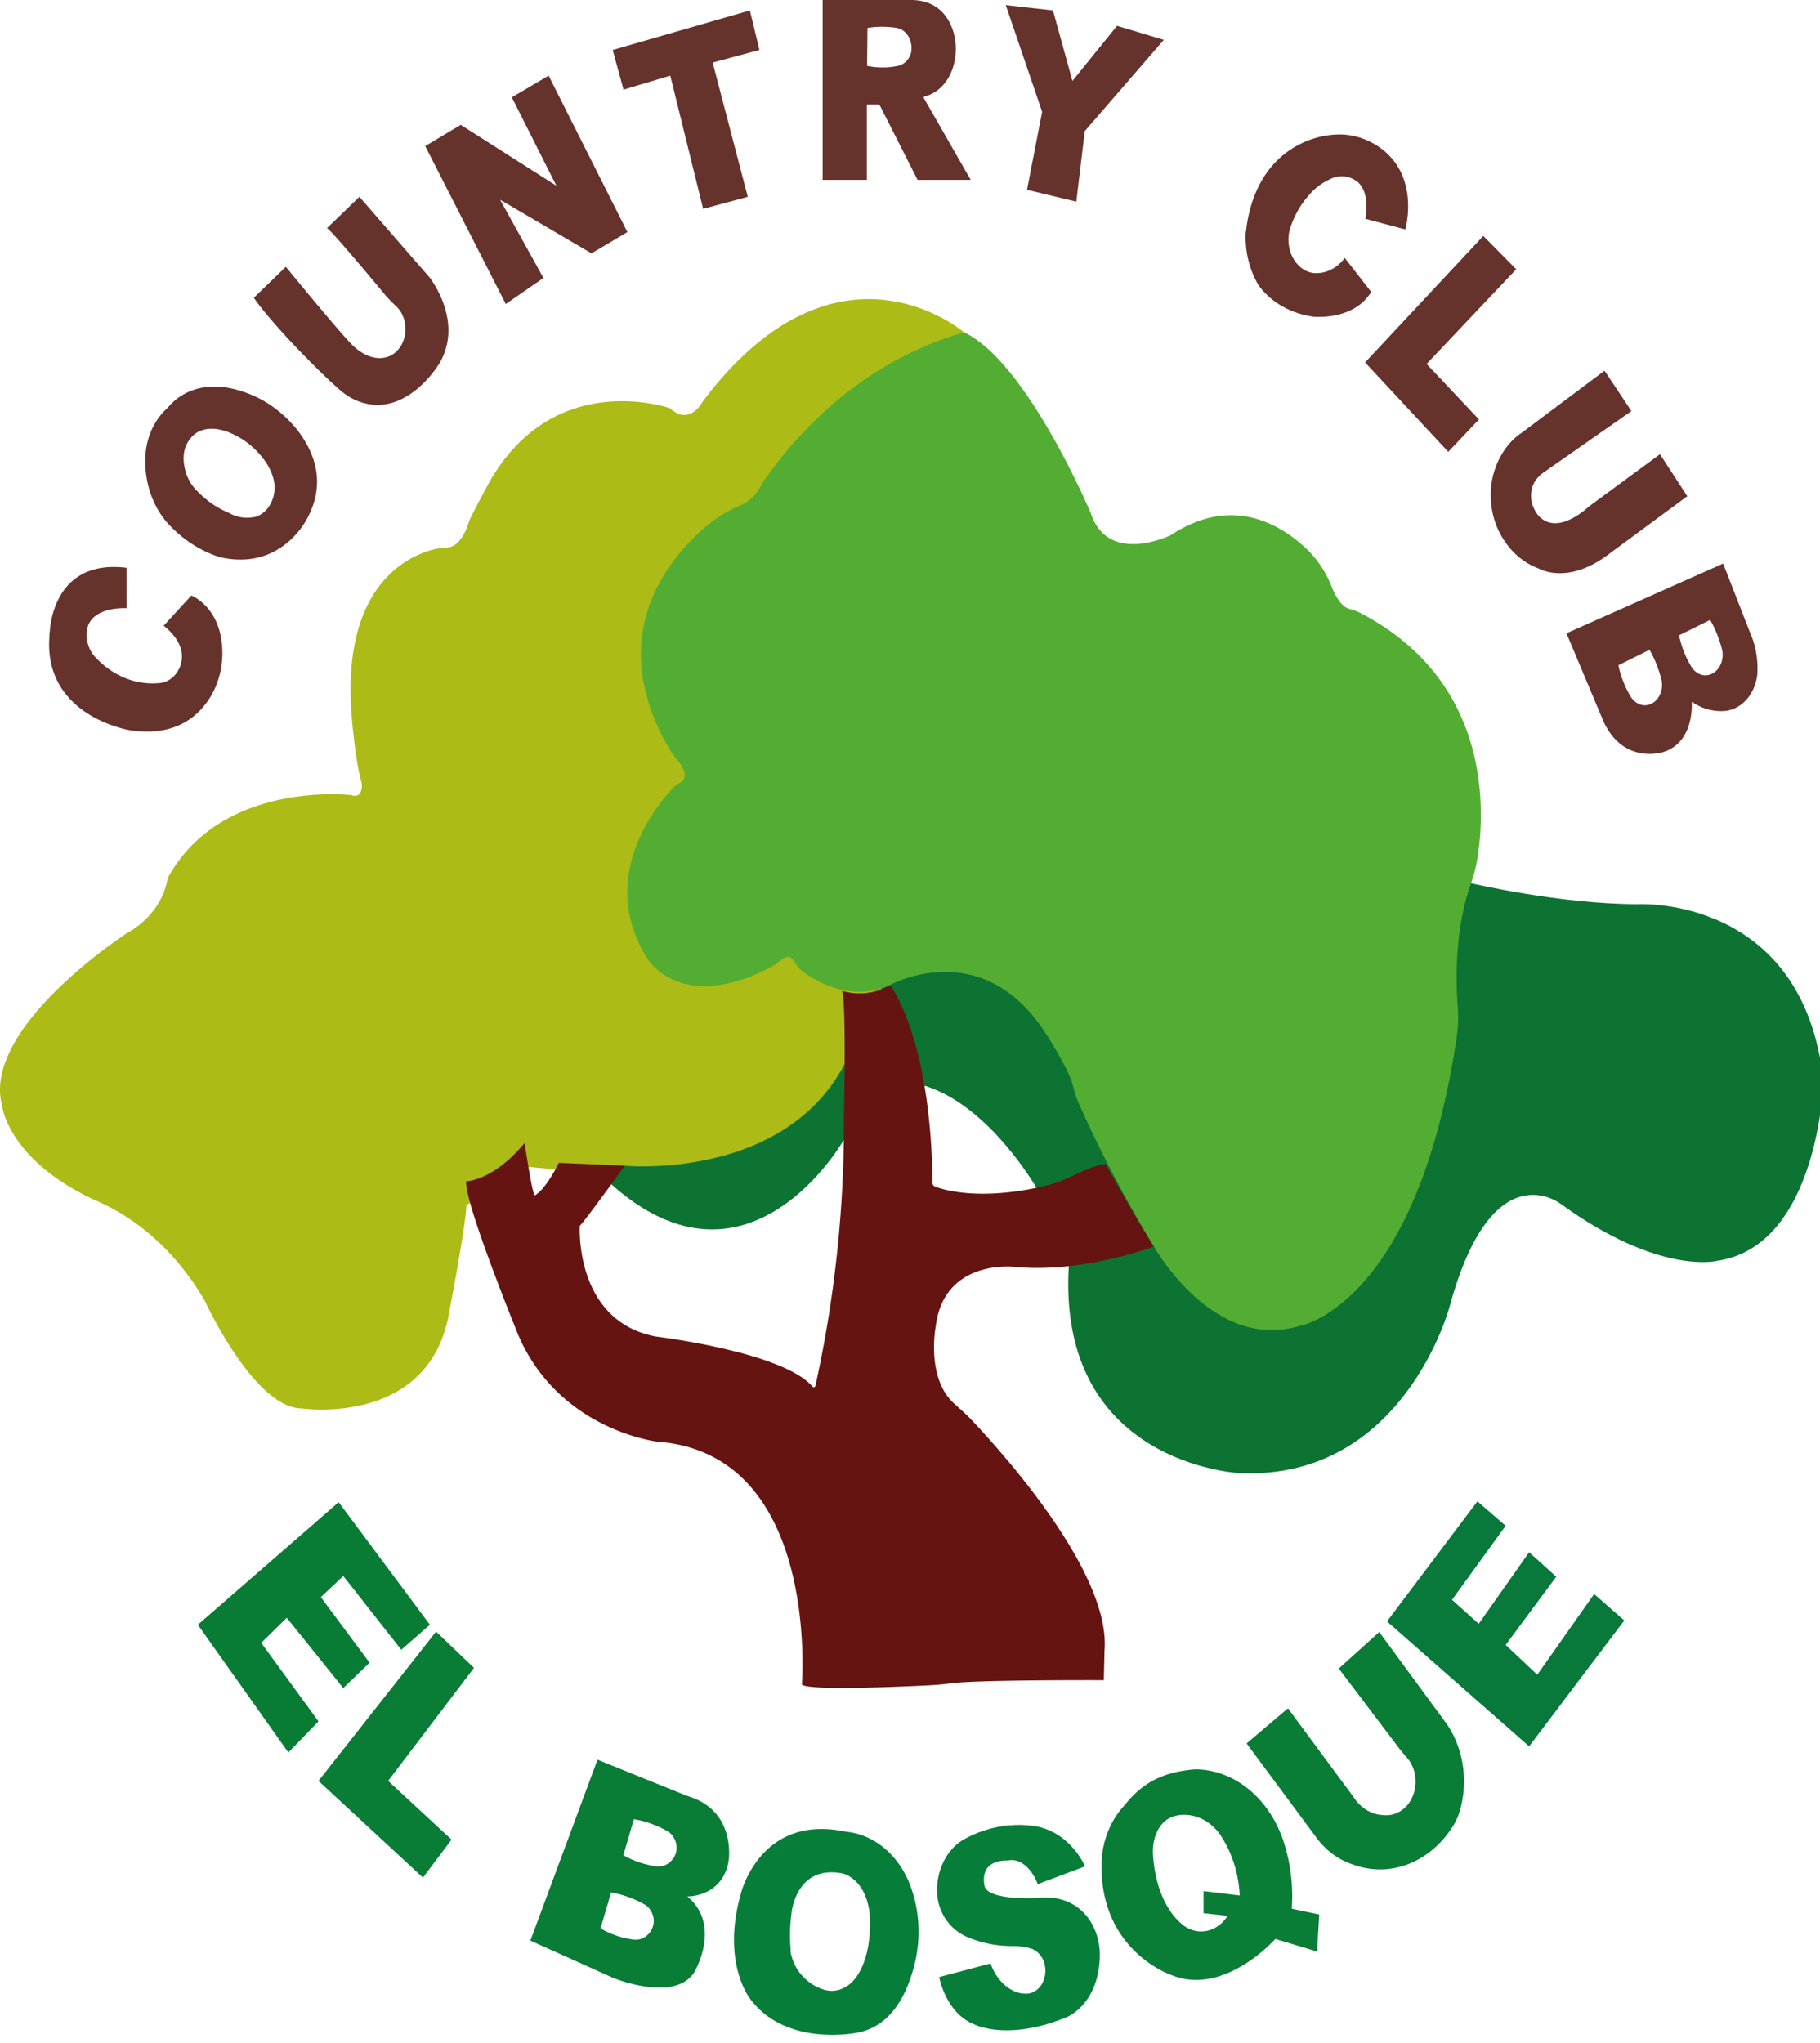 <?xml version="1.0" encoding="UTF-8"?>
<svg width="29.973" height="33.639" data-name="Capa 1" version="1.1" viewBox="0 0 29.973 33.639" xmlns="http://www.w3.org/2000/svg">
	<style>
	<![CDATA[
	.mouseselectok{ cursor: pointer;}	
	 ]]>
	</style>
 <defs>
  <style>.cls-1{fill:#0c7333;}.cls-2{fill:#acbb16;}.cls-3{fill:#651411;}.cls-4{fill:#53ad32;}.cls-5{fill:#66322c;}.cls-6{fill:#087c35;}.cls-7{fill:#097c36;}.cls-8{fill:#067e39;}.cls-9{fill:#08783b;}</style>
 </defs>
 <g class="mouseselectok" transform="matrix(.094 0 0 .112 -0 .001)">
  <path class="cls-1" transform="translate(-29.32,-34.15)" d="m287.06 164s15.48 3.08 29.27 3.08c0 0 29-1.35 32.46 26.08 0 0-0.86 24.21-18.67 26.36 0 0-10.06 2.15-27.3-8.34 0 0-12.06-8.06-19.53 15.07 0 0-8.05 25.55-36.78 24.47 0 0-32-1.21-29.94-30.46l1.79-5.31-7.48-6.19s-8.19-12.07-19.6-15l-14.18 8.04s-16.58 24.51-40.67 6.47l-9.15-33.63v-40.89l38.79-28.24 80.15 47.07z"/>
  <path class="cls-2" transform="translate(-29.32,-34.15)" d="m198.22 83s-22.22-16.09-45.79 10.17c0 0-2.23 3.68-5.7 1 0 0-20.12-6-31.6 10.74 0 0-3.33 5.11-3.68 6 0 0-1.28 4-4.18 3.71 0 0-18.84 0.93-16.29 25.27 0 0 0.63 6.37 1.7 9.35 0 0 0.44 2.45-1.94 1.79 0 0-22.79-2.19-32.07 12.27 0 0-0.56 5-7.22 8.09 0 0-25.36 13.81-21.78 25.27 0 0 0.89 7.82 16 13.83a39.56 39.56 0 0 1 19.55 14.94s8.65 15.79 17 15.79c0 0 22.46 2.75 25.82-14.25 0 0 2.93-12.87 3-15.65l10.91-5.61 4.75 0.36 12.14-0.53s27.83 2.18 38.47-15l5.76-4.57 4-44.11 17.78-36.86z"/>
  <path class="cls-3" transform="translate(-29.32,-34.15)" d="m185.25 179s7.14 7.4 7.45 29.05a0.58 0.58 0 0 0 0.4 0.54c1.58 0.51 7.93 2.14 19.22-0.07a25.8 25.8 0 0 0 4.66-1.4c2-0.81 5.06-1.93 6.07-1.79 0 0 6.89 10.3 8.45 12.07 0 0-12.45 4-24.46 3 0 0-12.33-1.22-13.78 8.75 0 0-1.76 7.59 3.24 11.36 1.05 0.8 2.12 1.57 3.1 2.45 6.15 5.48 24.33 22.68 23.23 33.84l-0.12 4.37s-21.66-0.08-26.71 0.45c-1.27 0.14-2.55 0.25-3.84 0.3-6.41 0.27-21.4 0.78-22.36-0.12 0 0 3.27-33.87-25.23-35.69 0 0-16.17-1.5-23.77-14.44-0.41-0.7-0.76-1.42-1.11-2.14-2-4.2-9-19-8.69-21.72 0 0 4.67 0 10.23-5.62 0 0 1.33 7.5 1.78 7.7 0 0 1.66-0.52 4.22-4.78l11.56 0.41s-6.78 7.91-7.89 8.85c0 0-1 14 13.34 16.28 0 0 22.21 2.23 27.43 7.36a0.31 0.31 0 0 0 0.51-0.12 152 152 0 0 0 5-39.65s0.44-16.65-0.33-18.42a12.64 12.64 0 0 0 8.4-0.82z"/>
  <path class="cls-4" transform="translate(-29.32,-34.15)" d="m198.22 83a65.43 65.43 0 0 0-35.46 22.32 6.52 6.52 0 0 1-3.72 3.11 25.22 25.22 0 0 0-5.5 2.74c-6.66 4.6-18.68 16-7.08 32.89a12.06 12.06 0 0 0 1.45 1.74c0.87 0.85 2.27 2.53 0.64 3.37a6.16 6.16 0 0 0-1.4 0.89c-3 2.7-13.23 13.24-4.43 25 0 0 5.61 8.05 21.15 1.5a14.9 14.9 0 0 0 2.38-1.32c0.61-0.4 1.49-0.73 2.09 0.12a6 6 0 0 0 1.75 1.72c2.64 1.57 8.74 4.4 15.16 1.89 0 0 16-7.48 27.19 7 0 0 4 5.08 4.85 7.77a16 16 0 0 0 1 2.59 181.1 181.1 0 0 0 13.19 21.07s10.28 15.49 25.42 11.71c0 0 20.59-2.71 27.64-42.52a16.9 16.9 0 0 0 0.17-4.49c-0.33-3.57-0.58-11.3 2.33-18.08a18.54 18.54 0 0 0 1.22-4.18c1.26-7.29 1.92-25.81-20.74-35.64a12.56 12.56 0 0 0-1.81-0.54c-0.7-0.16-1.89-0.79-3-3.1a15.71 15.71 0 0 0-4.17-5.46c-4.48-3.68-13.15-8.35-24.09-2.28 0 0-11 4.5-14-3.19 0.01 0.01-11.21-22.31-22.23-26.63z"/>
  <path class="cls-5" transform="translate(-29.32,-34.15)" d="m51.49 117.62v5.94s-7.38-0.4-7 4.24a4.63 4.63 0 0 0 1.58 3 14.88 14.88 0 0 0 11.17 3.77 4.3 4.3 0 0 0 3.76-2.73c0.5-1.5 0.2-3.54-3-5.71l4.85-4.44a8.41 8.41 0 0 1 5.2 6.24 10.93 10.93 0 0 1-2 8.85c-2.11 2.8-6.24 5.77-14.13 4.7 0 0-15-2.08-13.94-13.76 0-0.23 0-0.45 0.06-0.68 0.1-1.63 1.3-10.68 13.45-9.42z"/>
  <path class="cls-5" transform="translate(-29.32,-34.15)" d="m81.22 97.16a20.59 20.59 0 0 0-9-5.34c-7.75-2.32-11.91 0.77-13.09 1.87-0.26 0.24-0.53 0.48-0.8 0.7a9.54 9.54 0 0 0-3.56 7.36 12.51 12.51 0 0 0 4.54 9.86 21.75 21.75 0 0 0 8.55 4.45c10.88 2.1 15.32-5.76 15.32-5.76 3.51-5.49 0.89-10.16-1.96-13.14zm-7.39 13a7.33 7.33 0 0 1-4.35-0.59 16.76 16.76 0 0 1-5.69-3.3 6.31 6.31 0 0 1-2.27-4.23 4.13 4.13 0 0 1 1.48-3.73s2.67-2.87 9 0.53c0 0 4.43 2.38 5.31 6a4.43 4.43 0 0 1-3.48 5.34z"/>
  <path class="cls-5" transform="translate(-29.32,-34.15)" d="m73.79 77.92 5.61-4.55s11 11.29 12.13 11.86c0 0 2.75 2.24 5.74 1.36a4.24 4.24 0 0 0 1.46-7.42 20.58 20.58 0 0 1-1.87-1.61c-2.74-2.76-9.59-9.64-10.26-9.87l5.69-4.61 12.29 11.85s6 6.32 1.82 12.5c0 0-3.25 4.79-8.67 6a11 11 0 0 1-8.65-1.81c-3.81-2.71-12.23-9.96-15.29-13.7z"/>
  <polygon class="cls-5" points="89.67 14.3 96.12 11.11 109.92 34.11 103.63 37.24 87.62 29.36 95.21 40.86 88.61 44.69 74.5 21.47 80.72 18.35 97.48 27.3"/>
  <polygon class="cls-5" points="131.01 28.93 123.19 30.7 117.43 11.11 109.24 13.17 107.34 7.34 131.38 1.52 133.05 7.34 124.86 9.19"/>
  <polygon class="cls-5" points="195.7 3.79 203.9 5.85 190.05 19.27 188.57 29.64 179.93 27.9 182.58 16.43 176.21 0.74 184.48 1.52 187.89 11.89"/>
  <path class="cls-5" transform="translate(-29.32,-34.15)" d="m269.55 77.06-4.63-5a6.65 6.65 0 0 1-5.54 2.22 4.94 4.94 0 0 1-4.1-6.36 12.76 12.76 0 0 1 3.11-4.83 10.22 10.22 0 0 1 3.76-2.52 5.22 5.22 0 0 1 5 0.29 3.81 3.81 0 0 1 1.5 2.89 13.13 13.13 0 0 1-0.12 2.56l7 1.56s2.62-7.56-4.18-11.87a14 14 0 0 0-8.07-2.07c-4.79 0.19-13.77 2.85-15.58 13.62 0 0.26-0.08 0.51-0.13 0.77a12.18 12.18 0 0 0 2.17 7.65s2.88 4 9.86 4.75c0.01-0.04 6.84 0.6 9.95-3.66z"/>
  <polygon class="cls-5" points="259.87 34.68 239.16 53.28 253.73 66.42 259.11 61.66 249.94 53.5 265.64 39.58"/>
  <path class="cls-5" transform="translate(-29.32,-34.15)" d="m310.43 88.64-14.56 9.16-0.36 0.21a10.79 10.79 0 0 0-4.84 7 10.57 10.57 0 0 0 1.82 8.11 12.08 12.08 0 0 0 6 4.47l0.74 0.26c1.1 0.43 5.79 1.83 12.27-2.44l13.43-8.31-4.78-6.18-10.76 6.64c-0.83 0.51-1.65 1-2.45 1.6-1.52 1-5 3-7.65 1.15a3.86 3.86 0 0 1-1.22-1.42 3.61 3.61 0 0 1 0.6-4.46 5.58 5.58 0 0 1 1.13-0.85l15.34-9z"/>
  <path class="cls-5" transform="translate(-29.32,-34.15)" d="m336.08 127.45c-0.08-0.15-0.15-0.3-0.22-0.45l-4.65-10-27.45 10.25 6.39 12.76a9.85 9.85 0 0 0 1 1.58c3.6 4.67 9.37 3.17 9.37 3.17 5.79-1.35 5.19-7.45 5.19-7.45a10.24 10.24 0 0 0 5.76 1.36 6.2 6.2 0 0 0 5.72-5.31 11.21 11.21 0 0 0-1.11-5.91zm-17.85 10.29a3.31 3.31 0 0 1-0.91 0.09 3.14 3.14 0 0 1-2.26-1.21 13.62 13.62 0 0 1-2.2-4.67l5.46-2.27a16.25 16.25 0 0 1 2.1 4.43 3 3 0 0 1-2.19 3.63zm10.62-4.41a3 3 0 0 1-0.91 0.09 3.07 3.07 0 0 1-2.26-1.2 13.62 13.62 0 0 1-2.2-4.67l5.46-2.27a16.08 16.08 0 0 1 2.1 4.43 3 3 0 0 1-2.19 3.62z"/>
  <path class="cls-5" transform="translate(-29.32,-34.15)" d="m191.19 48.58a0.16 0.16 0 0 1 0.1-0.25 6.79 6.79 0 0 0 5.25-5.14 7.54 7.54 0 0 0-0.54-5.19c-0.92-1.83-2.9-3.87-7.13-3.86h-15.42v26.45h7.74v-11.08h1.91a0.5 0.5 0 0 1 0.43 0.24l6.55 10.84h9.31zm-2.18-7a2.79 2.79 0 0 1-0.29 0.82 3 3 0 0 1-2.09 1.43 16 16 0 0 1-5.4 0l0.07-5.58a18.88 18.88 0 0 1 5.13 0 3 3 0 0 1 2.57 3.28z"/>
  <polygon class="cls-6" points="34.66 238.87 59.33 220.85 75.32 238.87 70.3 242.55 60.14 231.7 56.21 234.81 64.75 244.45 60.14 248.18 50.24 237.85 45.77 241.53 55.8 253.08 50.52 257.65"/>
  <polygon class="cls-7" points="76.4 239.88 55.8 261.83 74.1 276.05 79.11 270.46 68 261.83 83.04 245.21"/>
  <path class="cls-7" transform="translate(-29.32,-34.15)" d="m150.28 298.35-0.9-0.27-15.38-5.22-11.76 26.6 14.44 5.46s10 3.47 13.85-0.33a4 4 0 0 0 0.71-0.93c1-1.63 3.64-7.12-1.51-10.7 0 0 5 0.15 6.81-3.83a5.92 5.92 0 0 0 0.52-2.37c0.05-2.16-0.64-6.68-6.78-8.41zm-7 19.8a3.4 3.4 0 0 1-2.86 1.17 17.65 17.65 0 0 1-5.89-1.65l1.85-5.29a21 21 0 0 1 5.89 1.77 2.88 2.88 0 0 1 1.55 2 2.47 2.47 0 0 1-0.56 2zm4-10.78a3.34 3.34 0 0 1-2.86 1.17 17.76 17.76 0 0 1-5.89-1.64l1.85-5.29a20.25 20.25 0 0 1 5.89 1.77 2.86 2.86 0 0 1 1.55 2 2.38 2.38 0 0 1-0.54 1.99z"/>
  <path class="cls-8" transform="translate(-29.32,-34.15)" d="m188.92 311.62a13.49 13.49 0 0 0-10.43-8.06c-0.46-0.08-0.94-0.11-1.4-0.18-14.52-2.4-17.91 9-17.91 9-3.61 10.43 1.66 15.75 1.66 15.75 6.4 7.08 18.79 4.85 18.79 4.85 6-1 8.67-5.87 9.87-9.88a16.68 16.68 0 0 0-0.58-11.48zm-7.34 7.71s-0.57 6.06-5.07 7.31a5.59 5.59 0 0 1-1.82 0.19c-1.89-0.1-6.07-1.78-6.86-5.77v-0.41a20.63 20.63 0 0 1 0.17-5.26s0.74-7.22 9.07-5.78c-0.07 0 5.8 1.09 4.51 9.72z"/>
  <path class="cls-8" transform="translate(-29.32,-34.15)" d="m211.13 311.16 8.3-2.61a12 12 0 0 0-9.51-6 22.83 22.83 0 0 0-11.52 1.93 8.3 8.3 0 0 0-4.89 8.18 6.93 6.93 0 0 0 1.8 4 8.6 8.6 0 0 0 3.38 2.24 22.76 22.76 0 0 0 6.09 1.29c0.72 0.06 1.44 0.07 2.16 0.07a12.14 12.14 0 0 1 3 0.37 3.37 3.37 0 0 1-1.24 6.61h-0.27a6.59 6.59 0 0 1-2.72-1 7.43 7.43 0 0 1-2.84-3.42l-9 2s1.13 5.37 6.26 7c0 0 5.81 2.47 16.15-1.13 0 0 5.58-1.91 5.72-8.94a8.18 8.18 0 0 0-3-6.54c-1.68-1.36-4.28-2.43-8.25-2 0 0-8.15 0.35-8.91-1.7 0 0-1.35-3.95 4.15-3.81 0.08-0.14 3.25-0.56 5.14 3.46z"/>
  <path class="cls-7" transform="translate(-29.32,-34.15)" d="m255.65 314.77c0-0.43 0.06-1 0.06-1.53a21.8 21.8 0 0 0-1.12-7.25 16.74 16.74 0 0 0-15.52-11.71h-0.4c-7 0.47-10 2.87-12.48 5.42a12 12 0 0 0-3.87 7.95c-0.6 13.43 12.43 16.94 12.43 16.94 9.2 3 18-5.37 18-5.37l7.32 1.84 0.38-5.44zm-11.25 1.05a5.83 5.83 0 0 1-7.24 1.68s-5.1-2.3-5.83-10.53a6.09 6.09 0 0 1 0.45-3c0.63-1.44 2-3.07 5.15-3a8.27 8.27 0 0 1 6.07 2.8 15.85 15.85 0 0 1 3.52 9.05l-6.34-0.64v3.25z"/>
  <path class="cls-7" transform="translate(-29.32,-34.15)" d="m247.72 290.47 7.25-5.16 11.4 12.94 0.42 0.51a6.82 6.82 0 0 0 4.81 2.24 5.32 5.32 0 0 0 4.45-1.62l0.19-0.23a4.91 4.91 0 0 0 0.74-4.87 4.62 4.62 0 0 0-1.13-1.68c-0.68-0.63-1.32-1.3-1.93-2l-10.05-11.14 7.09-5.37 10.42 11.91c0.28 0.32 0.58 0.64 0.87 1a13.26 13.26 0 0 1 2.75 13.6 8.47 8.47 0 0 1-0.93 1.76l-0.11 0.16a16 16 0 0 1-17.65 5.74 13 13 0 0 1-6.55-4.16z"/>
  <polygon class="cls-9" points="258.84 220.72 243 238.38 267.9 256.75 284.57 238.24 279.29 234.35 269.33 246.22 263.79 241.84 272.65 231.81 267.9 228.21 259.07 238.73 254.39 235.2 263.79 224.32"/>
 </g>
</svg>
